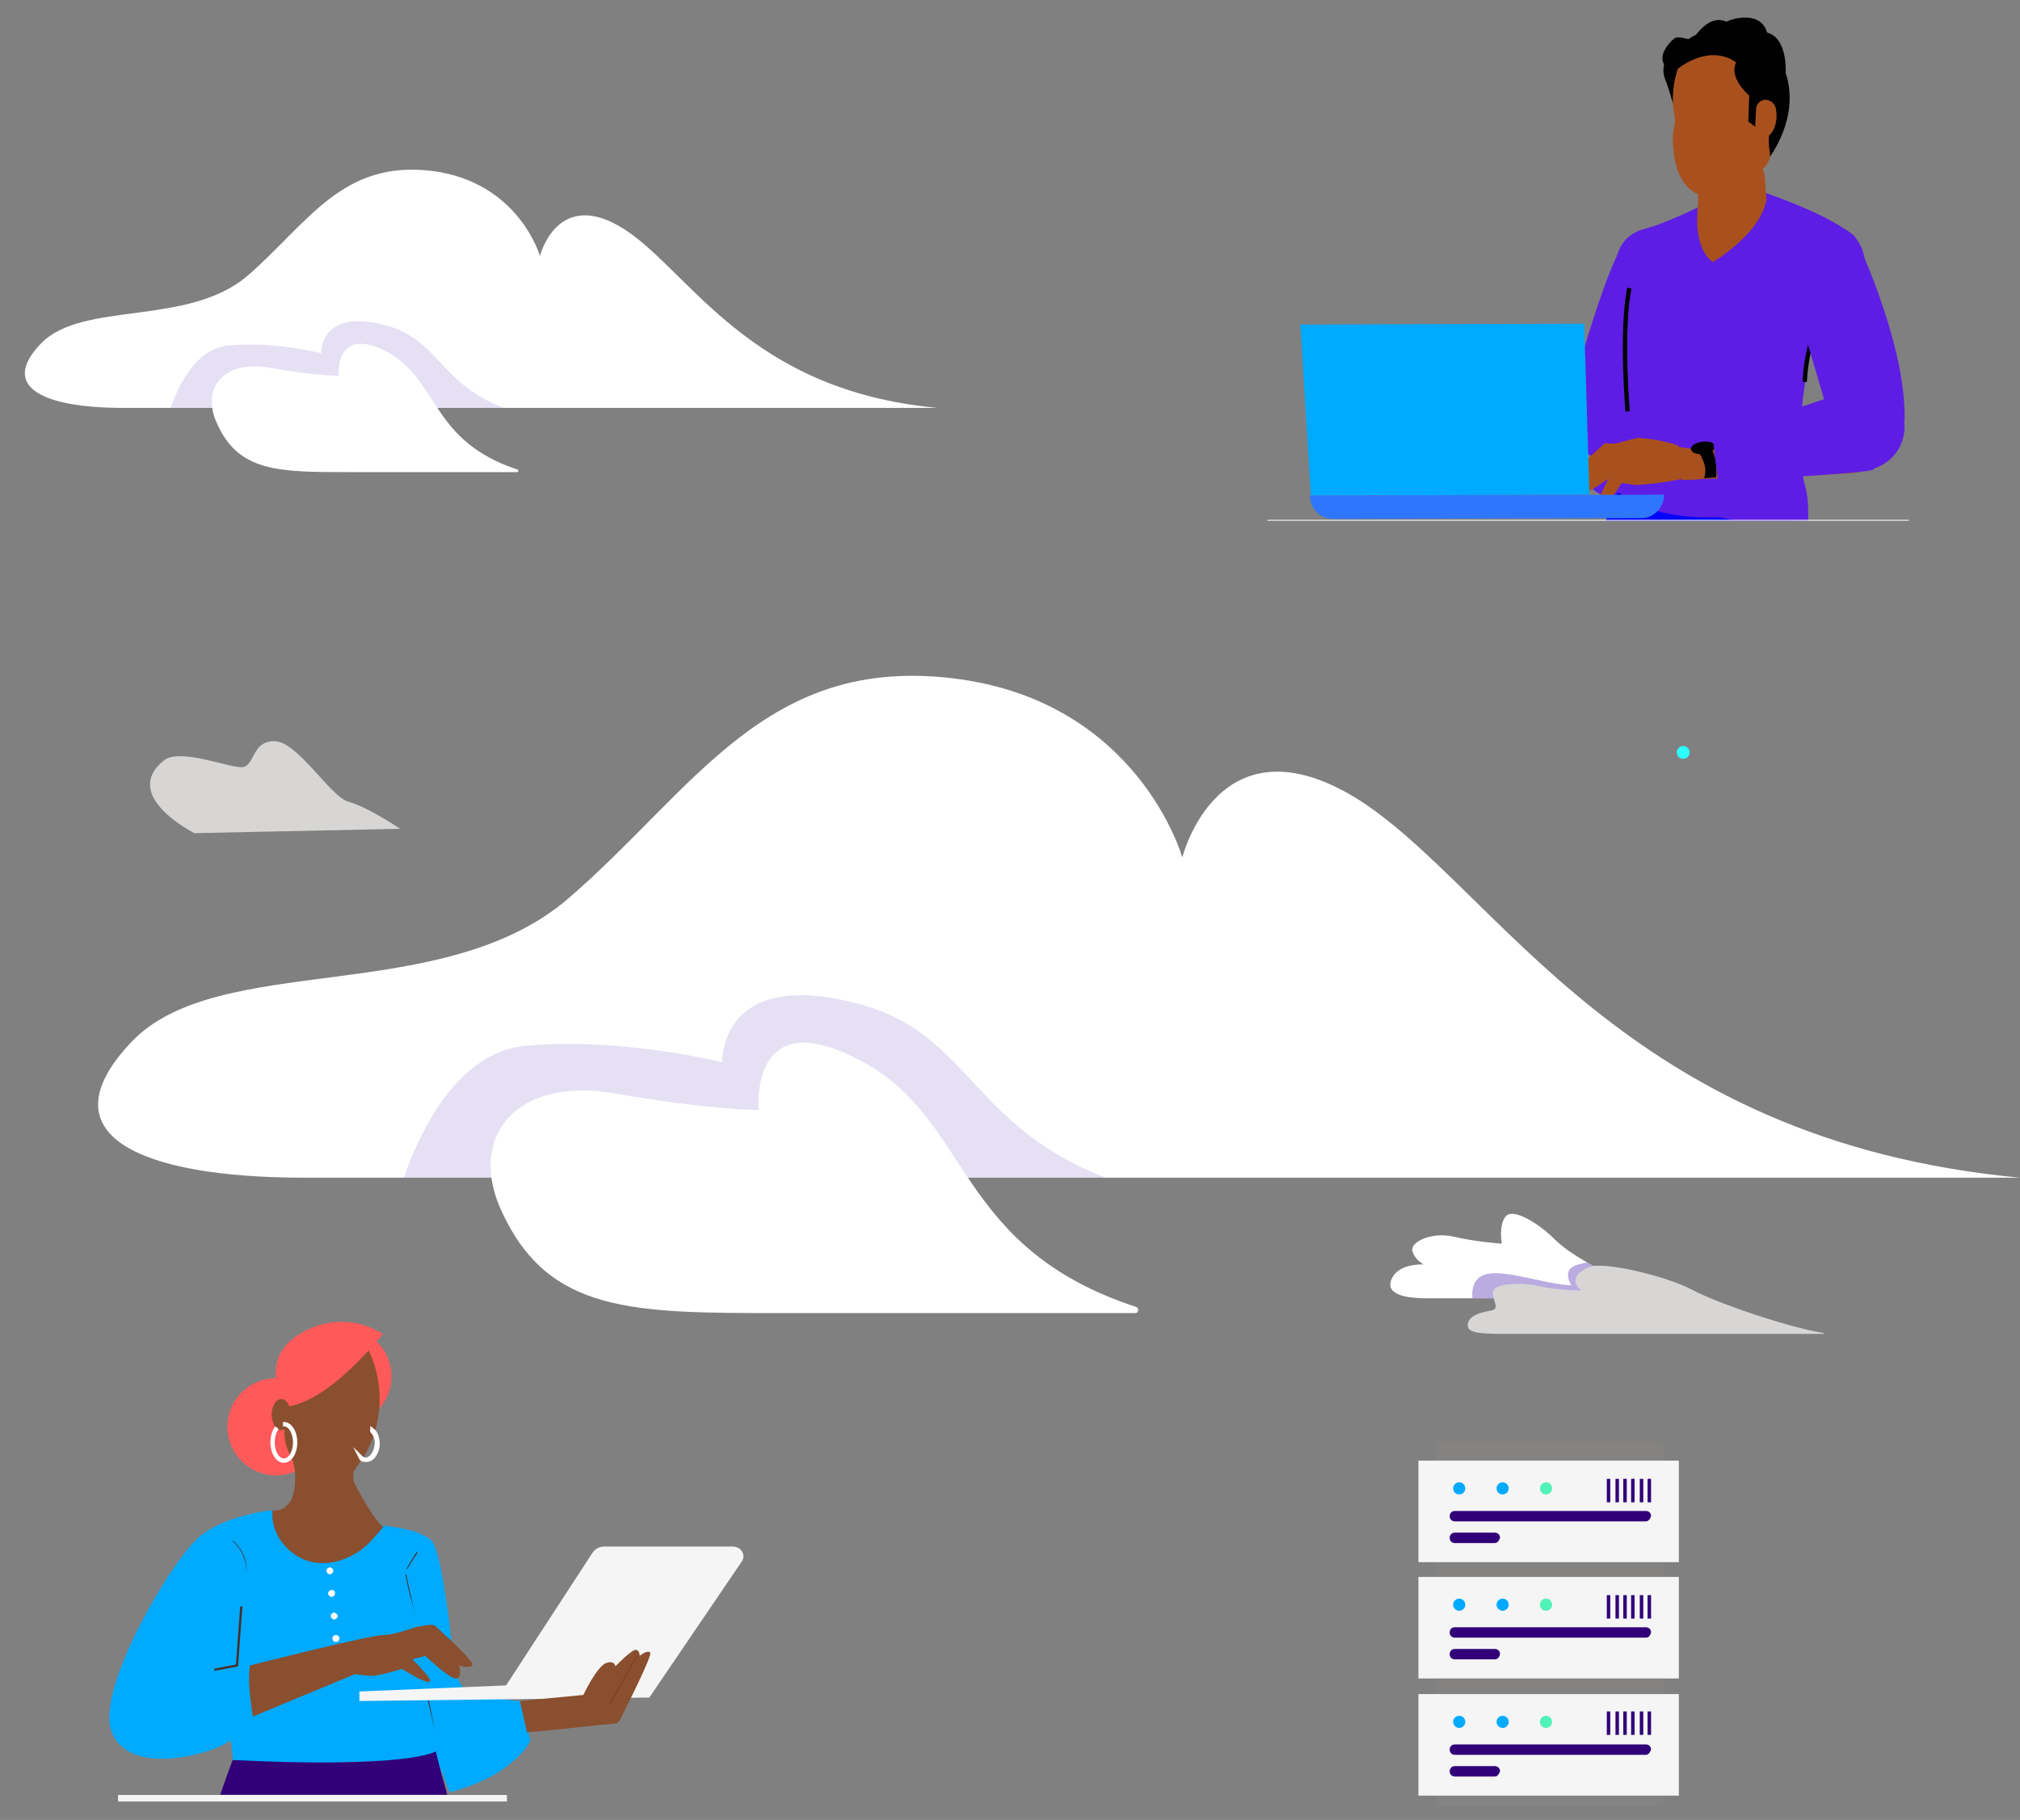 <svg id="ePoDyh0SAgi1" xmlns="http://www.w3.org/2000/svg" xmlns:xlink="http://www.w3.org/1999/xlink" viewBox="0 0 232.7 209.7" shape-rendering="geometricPrecision" text-rendering="geometricPrecision" width="232.7" height="209.7">
<rect x="0" y="0" width="232.7" height="209.7" fill="#808080" stroke="none"/>
<style><![CDATA[
#ePoDyh0SAgi32_ts {animation: ePoDyh0SAgi32_ts__ts 7000ms linear infinite normal forwards}@keyframes ePoDyh0SAgi32_ts__ts { 0% {transform: translate(132.1px,82.7px) scale(0,0)} 7.143% {transform: translate(132.1px,82.7px) scale(0,0);animation-timing-function: cubic-bezier(0.42,0,0.58,1)} 14.286% {transform: translate(132.1px,82.7px) scale(1.1,1.1);animation-timing-function: cubic-bezier(0,0,0.58,1)} 21.429% {transform: translate(132.1px,82.7px) scale(1,1)} 100% {transform: translate(132.1px,82.7px) scale(1,1)}} #ePoDyh0SAgi134_tr {animation: ePoDyh0SAgi134_tr__tr 7000ms linear infinite normal forwards}@keyframes ePoDyh0SAgi134_tr__tr { 0% {transform: translate(199.264px,22.2px) rotate(0deg)} 7.143% {transform: translate(199.264px,22.2px) rotate(0deg)} 14.286% {transform: translate(199.264px,22.2px) rotate(-10deg)} 35.714% {transform: translate(199.264px,22.2px) rotate(-10deg)} 42.857% {transform: translate(199.264px,22.2px) rotate(0deg)} 64.286% {transform: translate(199.264px,22.2px) rotate(0deg)} 71.429% {transform: translate(199.264px,22.2px) rotate(-10deg)} 92.857% {transform: translate(199.264px,22.2px) rotate(-10deg)} 100% {transform: translate(199.264px,22.2px) rotate(0deg)}} #ePoDyh0SAgi138_ts {animation: ePoDyh0SAgi138_ts__ts 7000ms linear infinite normal forwards}@keyframes ePoDyh0SAgi138_ts__ts { 0% {transform: translate(201.7px,81.7px) scale(0,0)} 7.143% {transform: translate(201.7px,81.7px) scale(0,0);animation-timing-function: cubic-bezier(0.42,0,0.58,1)} 14.286% {transform: translate(201.7px,81.7px) scale(1,1)} 100% {transform: translate(201.7px,81.7px) scale(1,1)}} #ePoDyh0SAgi141 {animation: ePoDyh0SAgi141_s_do 7000ms linear infinite normal forwards}@keyframes ePoDyh0SAgi141_s_do { 0% {stroke-dashoffset: 34.5} 10% {stroke-dashoffset: 0} 100% {stroke-dashoffset: 0}} #ePoDyh0SAgi142_ts {animation: ePoDyh0SAgi142_ts__ts 7000ms linear infinite normal forwards}@keyframes ePoDyh0SAgi142_ts__ts { 0% {transform: translate(175.1px,93.95px) scale(0,1)} 10% {transform: translate(175.1px,93.95px) scale(1,1)} 100% {transform: translate(175.1px,93.95px) scale(1,1)}} #ePoDyh0SAgi143_ts {animation: ePoDyh0SAgi143_ts__ts 7000ms linear infinite normal forwards}@keyframes ePoDyh0SAgi143_ts__ts { 0% {transform: translate(159.15px,114.4px) scale(0,0)} 18.571% {transform: translate(159.15px,114.4px) scale(0,0);animation-timing-function: cubic-bezier(0.42,0,0.58,1)} 25.714% {transform: translate(159.15px,114.4px) scale(1.1,1.1);animation-timing-function: cubic-bezier(0,0,0.58,1)} 32.857% {transform: translate(159.15px,114.4px) scale(1,1)} 100% {transform: translate(159.15px,114.4px) scale(1,1)}} #ePoDyh0SAgi151_ts {animation: ePoDyh0SAgi151_ts__ts 7000ms linear infinite normal forwards}@keyframes ePoDyh0SAgi151_ts__ts { 0% {transform: translate(73.4px,119.4px) scale(0,0)} 15.714% {transform: translate(73.4px,119.4px) scale(0,0);animation-timing-function: cubic-bezier(0.42,0,0.58,1)} 22.857% {transform: translate(73.4px,119.4px) scale(1.1,1.1);animation-timing-function: cubic-bezier(0,0,0.58,1)} 30% {transform: translate(73.4px,119.4px) scale(1,1)} 100% {transform: translate(73.4px,119.4px) scale(1,1)}} #ePoDyh0SAgi156_tr {animation: ePoDyh0SAgi156_tr__tr 7000ms linear infinite normal forwards}@keyframes ePoDyh0SAgi156_tr__tr { 0% {transform: translate(28.689px,194.849px) rotate(0deg)} 7.143% {transform: translate(28.689px,194.849px) rotate(0deg);animation-timing-function: cubic-bezier(0.42,0,0.58,1)} 12.857% {transform: translate(28.689px,194.849px) rotate(5deg);animation-timing-function: cubic-bezier(0,0,0.58,1)} 18.571% {transform: translate(28.689px,194.849px) rotate(0deg);animation-timing-function: cubic-bezier(0.25,1,0.25,1)} 42.857% {transform: translate(28.689px,194.849px) rotate(0deg);animation-timing-function: cubic-bezier(0.42,0,0.58,1)} 48.571% {transform: translate(28.689px,194.849px) rotate(5deg);animation-timing-function: cubic-bezier(0,0,0.58,1)} 54.286% {transform: translate(28.689px,194.849px) rotate(0deg);animation-timing-function: cubic-bezier(0.25,1,0.25,1)} 78.571% {transform: translate(28.689px,194.849px) rotate(0deg);animation-timing-function: cubic-bezier(0.42,0,0.58,1)} 84.286% {transform: translate(28.689px,194.849px) rotate(5deg);animation-timing-function: cubic-bezier(0,0,0.58,1)} 90% {transform: translate(28.689px,194.849px) rotate(0deg)} 100% {transform: translate(28.689px,194.849px) rotate(0deg)}} #ePoDyh0SAgi159 {animation: ePoDyh0SAgi159_s_do 7000ms linear infinite normal forwards}@keyframes ePoDyh0SAgi159_s_do { 0% {stroke-dashoffset: 17.4} 4.286% {stroke-dashoffset: 17.4;animation-timing-function: cubic-bezier(0.42,0,0.58,1)} 14.286% {stroke-dashoffset: 0} 100% {stroke-dashoffset: 0}} #ePoDyh0SAgi160_ts {animation: ePoDyh0SAgi160_ts__ts 7000ms linear infinite normal forwards}@keyframes ePoDyh0SAgi160_ts__ts { 0% {transform: translate(79.7px,175.3px) scale(0,0);animation-timing-function: cubic-bezier(0.42,0,0.58,1)} 7.143% {transform: translate(79.7px,175.3px) scale(1,1)} 100% {transform: translate(79.7px,175.3px) scale(1,1)}} #ePoDyh0SAgi161_ts {animation: ePoDyh0SAgi161_ts__ts 7000ms linear infinite normal forwards}@keyframes ePoDyh0SAgi161_ts__ts { 0% {transform: translate(79.7px,154.6px) scale(0,0)} 10% {transform: translate(79.7px,154.6px) scale(0,0);animation-timing-function: cubic-bezier(0.25,1,0.25,1)} 17.143% {transform: translate(79.7px,154.6px) scale(1,1)} 100% {transform: translate(79.7px,154.6px) scale(1,1)}} #ePoDyh0SAgi203_ts {animation: ePoDyh0SAgi203_ts__ts 7000ms linear infinite normal forwards}@keyframes ePoDyh0SAgi203_ts__ts { 0% {transform: translate(168.1px,171.5px) scale(1,1);animation-timing-function: cubic-bezier(0.42,0,0.58,1)} 5.714% {transform: translate(168.1px,171.5px) scale(0,0);animation-timing-function: cubic-bezier(0,0,0.58,1)} 11.429% {transform: translate(168.1px,171.5px) scale(1,1);animation-timing-function: cubic-bezier(0.42,0,0.58,1)} 17.143% {transform: translate(168.1px,171.5px) scale(0,0);animation-timing-function: cubic-bezier(0,0,0.58,1)} 22.857% {transform: translate(168.1px,171.5px) scale(1,1);animation-timing-function: cubic-bezier(0.42,0,0.58,1)} 28.571% {transform: translate(168.1px,171.5px) scale(0,0);animation-timing-function: cubic-bezier(0,0,0.58,1)} 34.286% {transform: translate(168.1px,171.5px) scale(1,1);animation-timing-function: cubic-bezier(0.42,0,0.58,1)} 40% {transform: translate(168.1px,171.5px) scale(0,0);animation-timing-function: cubic-bezier(0,0,0.58,1)} 45.714% {transform: translate(168.1px,171.5px) scale(1,1);animation-timing-function: cubic-bezier(0.42,0,0.58,1)} 51.429% {transform: translate(168.1px,171.5px) scale(0,0);animation-timing-function: cubic-bezier(0,0,0.58,1)} 57.143% {transform: translate(168.1px,171.5px) scale(1,1);animation-timing-function: cubic-bezier(0.42,0,0.58,1)} 62.857% {transform: translate(168.1px,171.5px) scale(0,0);animation-timing-function: cubic-bezier(0,0,0.58,1)} 68.571% {transform: translate(168.1px,171.5px) scale(1,1);animation-timing-function: cubic-bezier(0.42,0,0.58,1)} 74.286% {transform: translate(168.1px,171.5px) scale(0,0);animation-timing-function: cubic-bezier(0,0,0.58,1)} 80% {transform: translate(168.1px,171.5px) scale(1,1);animation-timing-function: cubic-bezier(0.42,0,0.58,1)} 85.714% {transform: translate(168.1px,171.5px) scale(0,0);animation-timing-function: cubic-bezier(0,0,0.58,1)} 91.429% {transform: translate(168.1px,171.5px) scale(1,1);animation-timing-function: cubic-bezier(0.42,0,0.58,1)} 97.143% {transform: translate(168.1px,171.5px) scale(0,0);animation-timing-function: cubic-bezier(0,0,0.58,1)} 100% {transform: translate(168.1px,171.5px) scale(0.5,0.5)}} #ePoDyh0SAgi204_ts {animation: ePoDyh0SAgi204_ts__ts 7000ms linear infinite normal forwards}@keyframes ePoDyh0SAgi204_ts__ts { 0% {transform: translate(170.6px,171.5px) scale(0,0)} 5.714% {transform: translate(170.6px,171.5px) scale(1,1)} 11.429% {transform: translate(170.6px,171.5px) scale(0,0)} 17.143% {transform: translate(170.6px,171.5px) scale(1,1)} 22.857% {transform: translate(170.6px,171.5px) scale(0,0)} 28.571% {transform: translate(170.6px,171.5px) scale(1,1)} 34.286% {transform: translate(170.6px,171.5px) scale(0,0)} 40% {transform: translate(170.6px,171.5px) scale(1,1)} 45.714% {transform: translate(170.6px,171.5px) scale(0,0)} 51.429% {transform: translate(170.6px,171.5px) scale(1,1)} 57.143% {transform: translate(170.6px,171.5px) scale(0,0)} 62.857% {transform: translate(170.6px,171.5px) scale(1,1)} 68.571% {transform: translate(170.6px,171.5px) scale(0,0)} 74.286% {transform: translate(170.6px,171.5px) scale(1,1)} 80% {transform: translate(170.6px,171.5px) scale(0,0)} 85.714% {transform: translate(170.6px,171.5px) scale(1,1)} 91.429% {transform: translate(170.6px,171.5px) scale(0,0)} 97.143% {transform: translate(170.6px,171.5px) scale(1,1)} 100% {transform: translate(170.6px,171.5px) scale(0.5,0.5)}} #ePoDyh0SAgi205_ts {animation: ePoDyh0SAgi205_ts__ts 7000ms linear infinite normal forwards}@keyframes ePoDyh0SAgi205_ts__ts { 0% {transform: translate(173.1px,171.5px) scale(1,1)} 5.714% {transform: translate(173.1px,171.5px) scale(0,0)} 11.429% {transform: translate(173.1px,171.5px) scale(1,1)} 17.143% {transform: translate(173.1px,171.5px) scale(0,0)} 22.857% {transform: translate(173.1px,171.5px) scale(1,1)} 28.571% {transform: translate(173.1px,171.5px) scale(0,0)} 34.286% {transform: translate(173.1px,171.5px) scale(1,1)} 40% {transform: translate(173.1px,171.5px) scale(0,0)} 45.714% {transform: translate(173.1px,171.5px) scale(1,1)} 51.429% {transform: translate(173.1px,171.5px) scale(0,0)} 57.143% {transform: translate(173.1px,171.5px) scale(1,1)} 62.857% {transform: translate(173.1px,171.5px) scale(0,0)} 68.571% {transform: translate(173.1px,171.5px) scale(1,1)} 74.286% {transform: translate(173.1px,171.5px) scale(0,0)} 80% {transform: translate(173.1px,171.5px) scale(1,1)} 85.714% {transform: translate(173.1px,171.5px) scale(0,0)} 91.429% {transform: translate(173.1px,171.5px) scale(1,1)} 97.143% {transform: translate(173.1px,171.5px) scale(0,0)} 100% {transform: translate(173.1px,171.5px) scale(0.5,0.5)}} #ePoDyh0SAgi206_ts {animation: ePoDyh0SAgi206_ts__ts 7000ms linear infinite normal forwards}@keyframes ePoDyh0SAgi206_ts__ts { 0% {transform: translate(175.6px,171.5px) scale(0,0)} 5.714% {transform: translate(175.6px,171.5px) scale(1,1)} 11.429% {transform: translate(175.6px,171.5px) scale(0,0)} 17.143% {transform: translate(175.6px,171.5px) scale(1,1)} 22.857% {transform: translate(175.6px,171.5px) scale(0,0)} 28.571% {transform: translate(175.6px,171.5px) scale(1,1)} 34.286% {transform: translate(175.6px,171.5px) scale(0,0)} 40% {transform: translate(175.6px,171.5px) scale(1,1)} 45.714% {transform: translate(175.6px,171.5px) scale(0,0)} 51.429% {transform: translate(175.6px,171.5px) scale(1,1)} 57.143% {transform: translate(175.6px,171.5px) scale(0,0)} 62.857% {transform: translate(175.6px,171.5px) scale(1,1)} 68.571% {transform: translate(175.6px,171.5px) scale(0,0)} 74.286% {transform: translate(175.6px,171.5px) scale(1,1)} 80% {transform: translate(175.6px,171.5px) scale(0,0)} 85.714% {transform: translate(175.6px,171.5px) scale(1,1)} 91.429% {transform: translate(175.6px,171.5px) scale(0,0)} 97.143% {transform: translate(175.6px,171.5px) scale(1,1)} 100% {transform: translate(175.6px,171.5px) scale(0.5,0.5)}} #ePoDyh0SAgi207_ts {animation: ePoDyh0SAgi207_ts__ts 7000ms linear infinite normal forwards}@keyframes ePoDyh0SAgi207_ts__ts { 0% {transform: translate(178.1px,171.5px) scale(1,1)} 5.714% {transform: translate(178.1px,171.5px) scale(0,0)} 11.429% {transform: translate(178.1px,171.5px) scale(1,1)} 17.143% {transform: translate(178.1px,171.5px) scale(0,0)} 22.857% {transform: translate(178.1px,171.5px) scale(1,1)} 28.571% {transform: translate(178.1px,171.5px) scale(0,0)} 34.286% {transform: translate(178.1px,171.5px) scale(1,1)} 40% {transform: translate(178.1px,171.5px) scale(0,0)} 45.714% {transform: translate(178.1px,171.5px) scale(1,1)} 51.429% {transform: translate(178.1px,171.5px) scale(0,0)} 57.143% {transform: translate(178.1px,171.5px) scale(1,1)} 62.857% {transform: translate(178.1px,171.5px) scale(0,0)} 68.571% {transform: translate(178.1px,171.5px) scale(1,1)} 74.286% {transform: translate(178.1px,171.5px) scale(0,0)} 80% {transform: translate(178.1px,171.5px) scale(1,1)} 85.714% {transform: translate(178.1px,171.5px) scale(0,0)} 91.429% {transform: translate(178.1px,171.5px) scale(1,1)} 97.143% {transform: translate(178.1px,171.5px) scale(0,0)} 100% {transform: translate(178.1px,171.5px) scale(0.5,0.5)}} #ePoDyh0SAgi209_ts {animation: ePoDyh0SAgi209_ts__ts 7000ms linear infinite normal forwards}@keyframes ePoDyh0SAgi209_ts__ts { 0% {transform: translate(168.1px,171.5px) scale(1,1);animation-timing-function: cubic-bezier(0.42,0,0.58,1)} 5.714% {transform: translate(168.1px,171.5px) scale(0,0);animation-timing-function: cubic-bezier(0,0,0.58,1)} 11.429% {transform: translate(168.1px,171.5px) scale(1,1);animation-timing-function: cubic-bezier(0.42,0,0.58,1)} 17.143% {transform: translate(168.1px,171.5px) scale(0,0);animation-timing-function: cubic-bezier(0,0,0.58,1)} 22.857% {transform: translate(168.1px,171.5px) scale(1,1);animation-timing-function: cubic-bezier(0.42,0,0.58,1)} 28.571% {transform: translate(168.1px,171.5px) scale(0,0);animation-timing-function: cubic-bezier(0,0,0.58,1)} 34.286% {transform: translate(168.1px,171.5px) scale(1,1);animation-timing-function: cubic-bezier(0.42,0,0.58,1)} 40% {transform: translate(168.1px,171.5px) scale(0,0);animation-timing-function: cubic-bezier(0,0,0.58,1)} 45.714% {transform: translate(168.1px,171.5px) scale(1,1);animation-timing-function: cubic-bezier(0.42,0,0.58,1)} 51.429% {transform: translate(168.1px,171.5px) scale(0,0);animation-timing-function: cubic-bezier(0,0,0.58,1)} 57.143% {transform: translate(168.1px,171.5px) scale(1,1);animation-timing-function: cubic-bezier(0.42,0,0.58,1)} 62.857% {transform: translate(168.1px,171.5px) scale(0,0);animation-timing-function: cubic-bezier(0,0,0.58,1)} 68.571% {transform: translate(168.1px,171.5px) scale(1,1);animation-timing-function: cubic-bezier(0.42,0,0.58,1)} 74.286% {transform: translate(168.1px,171.5px) scale(0,0);animation-timing-function: cubic-bezier(0,0,0.58,1)} 80% {transform: translate(168.1px,171.5px) scale(1,1);animation-timing-function: cubic-bezier(0.42,0,0.58,1)} 85.714% {transform: translate(168.1px,171.5px) scale(0,0);animation-timing-function: cubic-bezier(0,0,0.58,1)} 91.429% {transform: translate(168.1px,171.5px) scale(1,1);animation-timing-function: cubic-bezier(0.42,0,0.58,1)} 97.143% {transform: translate(168.1px,171.5px) scale(0,0);animation-timing-function: cubic-bezier(0,0,0.58,1)} 100% {transform: translate(168.1px,171.5px) scale(0.5,0.5)}} #ePoDyh0SAgi210_ts {animation: ePoDyh0SAgi210_ts__ts 7000ms linear infinite normal forwards}@keyframes ePoDyh0SAgi210_ts__ts { 0% {transform: translate(170.6px,171.5px) scale(0,0)} 5.714% {transform: translate(170.6px,171.5px) scale(1,1)} 11.429% {transform: translate(170.6px,171.5px) scale(0,0)} 17.143% {transform: translate(170.6px,171.5px) scale(1,1)} 22.857% {transform: translate(170.6px,171.5px) scale(0,0)} 28.571% {transform: translate(170.6px,171.5px) scale(1,1)} 34.286% {transform: translate(170.6px,171.5px) scale(0,0)} 40% {transform: translate(170.6px,171.5px) scale(1,1)} 45.714% {transform: translate(170.6px,171.5px) scale(0,0)} 51.429% {transform: translate(170.6px,171.5px) scale(1,1)} 57.143% {transform: translate(170.6px,171.5px) scale(0,0)} 62.857% {transform: translate(170.6px,171.5px) scale(1,1)} 68.571% {transform: translate(170.6px,171.5px) scale(0,0)} 74.286% {transform: translate(170.6px,171.5px) scale(1,1)} 80% {transform: translate(170.6px,171.5px) scale(0,0)} 85.714% {transform: translate(170.6px,171.5px) scale(1,1)} 91.429% {transform: translate(170.6px,171.5px) scale(0,0)} 97.143% {transform: translate(170.6px,171.5px) scale(1,1)} 100% {transform: translate(170.6px,171.5px) scale(0.5,0.5)}} #ePoDyh0SAgi211_ts {animation: ePoDyh0SAgi211_ts__ts 7000ms linear infinite normal forwards}@keyframes ePoDyh0SAgi211_ts__ts { 0% {transform: translate(173.1px,171.5px) scale(1,1)} 5.714% {transform: translate(173.1px,171.5px) scale(0,0)} 11.429% {transform: translate(173.1px,171.5px) scale(1,1)} 17.143% {transform: translate(173.1px,171.5px) scale(0,0)} 22.857% {transform: translate(173.1px,171.5px) scale(1,1)} 28.571% {transform: translate(173.1px,171.5px) scale(0,0)} 34.286% {transform: translate(173.1px,171.5px) scale(1,1)} 40% {transform: translate(173.1px,171.5px) scale(0,0)} 45.714% {transform: translate(173.1px,171.5px) scale(1,1)} 51.429% {transform: translate(173.1px,171.5px) scale(0,0)} 57.143% {transform: translate(173.1px,171.5px) scale(1,1)} 62.857% {transform: translate(173.1px,171.5px) scale(0,0)} 68.571% {transform: translate(173.1px,171.5px) scale(1,1)} 74.286% {transform: translate(173.1px,171.5px) scale(0,0)} 80% {transform: translate(173.1px,171.5px) scale(1,1)} 85.714% {transform: translate(173.1px,171.5px) scale(0,0)} 91.429% {transform: translate(173.1px,171.5px) scale(1,1)} 97.143% {transform: translate(173.1px,171.5px) scale(0,0)} 100% {transform: translate(173.1px,171.5px) scale(0.5,0.5)}} #ePoDyh0SAgi212_ts {animation: ePoDyh0SAgi212_ts__ts 7000ms linear infinite normal forwards}@keyframes ePoDyh0SAgi212_ts__ts { 0% {transform: translate(175.6px,171.5px) scale(0,0)} 5.714% {transform: translate(175.6px,171.5px) scale(1,1)} 11.429% {transform: translate(175.6px,171.5px) scale(0,0)} 17.143% {transform: translate(175.6px,171.5px) scale(1,1)} 22.857% {transform: translate(175.6px,171.5px) scale(0,0)} 28.571% {transform: translate(175.6px,171.5px) scale(1,1)} 34.286% {transform: translate(175.6px,171.5px) scale(0,0)} 40% {transform: translate(175.6px,171.5px) scale(1,1)} 45.714% {transform: translate(175.6px,171.5px) scale(0,0)} 51.429% {transform: translate(175.6px,171.5px) scale(1,1)} 57.143% {transform: translate(175.6px,171.5px) scale(0,0)} 62.857% {transform: translate(175.6px,171.5px) scale(1,1)} 68.571% {transform: translate(175.6px,171.5px) scale(0,0)} 74.286% {transform: translate(175.6px,171.5px) scale(1,1)} 80% {transform: translate(175.6px,171.5px) scale(0,0)} 85.714% {transform: translate(175.6px,171.5px) scale(1,1)} 91.429% {transform: translate(175.6px,171.5px) scale(0,0)} 97.143% {transform: translate(175.6px,171.5px) scale(1,1)} 100% {transform: translate(175.6px,171.5px) scale(0.5,0.5)}} #ePoDyh0SAgi213_ts {animation: ePoDyh0SAgi213_ts__ts 7000ms linear infinite normal forwards}@keyframes ePoDyh0SAgi213_ts__ts { 0% {transform: translate(178.1px,171.5px) scale(1,1)} 5.714% {transform: translate(178.1px,171.5px) scale(0,0)} 11.429% {transform: translate(178.1px,171.5px) scale(1,1)} 17.143% {transform: translate(178.1px,171.5px) scale(0,0)} 22.857% {transform: translate(178.1px,171.5px) scale(1,1)} 28.571% {transform: translate(178.1px,171.5px) scale(0,0)} 34.286% {transform: translate(178.1px,171.5px) scale(1,1)} 40% {transform: translate(178.1px,171.5px) scale(0,0)} 45.714% {transform: translate(178.1px,171.5px) scale(1,1)} 51.429% {transform: translate(178.1px,171.5px) scale(0,0)} 57.143% {transform: translate(178.1px,171.5px) scale(1,1)} 62.857% {transform: translate(178.1px,171.5px) scale(0,0)} 68.571% {transform: translate(178.1px,171.5px) scale(1,1)} 74.286% {transform: translate(178.1px,171.5px) scale(0,0)} 80% {transform: translate(178.1px,171.5px) scale(1,1)} 85.714% {transform: translate(178.1px,171.5px) scale(0,0)} 91.429% {transform: translate(178.1px,171.5px) scale(1,1)} 97.143% {transform: translate(178.1px,171.5px) scale(0,0)} 100% {transform: translate(178.1px,171.5px) scale(0.5,0.5)}} #ePoDyh0SAgi215_ts {animation: ePoDyh0SAgi215_ts__ts 7000ms linear infinite normal forwards}@keyframes ePoDyh0SAgi215_ts__ts { 0% {transform: translate(168.1px,171.5px) scale(1,1);animation-timing-function: cubic-bezier(0.42,0,0.58,1)} 5.714% {transform: translate(168.1px,171.5px) scale(0,0);animation-timing-function: cubic-bezier(0,0,0.58,1)} 11.429% {transform: translate(168.1px,171.5px) scale(1,1);animation-timing-function: cubic-bezier(0.42,0,0.58,1)} 17.143% {transform: translate(168.1px,171.5px) scale(0,0);animation-timing-function: cubic-bezier(0,0,0.58,1)} 22.857% {transform: translate(168.1px,171.5px) scale(1,1);animation-timing-function: cubic-bezier(0.42,0,0.58,1)} 28.571% {transform: translate(168.1px,171.5px) scale(0,0);animation-timing-function: cubic-bezier(0,0,0.58,1)} 34.286% {transform: translate(168.1px,171.5px) scale(1,1);animation-timing-function: cubic-bezier(0.42,0,0.58,1)} 40% {transform: translate(168.1px,171.5px) scale(0,0);animation-timing-function: cubic-bezier(0,0,0.58,1)} 45.714% {transform: translate(168.1px,171.5px) scale(1,1);animation-timing-function: cubic-bezier(0.42,0,0.58,1)} 51.429% {transform: translate(168.1px,171.5px) scale(0,0);animation-timing-function: cubic-bezier(0,0,0.58,1)} 57.143% {transform: translate(168.1px,171.5px) scale(1,1);animation-timing-function: cubic-bezier(0.42,0,0.58,1)} 62.857% {transform: translate(168.1px,171.5px) scale(0,0);animation-timing-function: cubic-bezier(0,0,0.58,1)} 68.571% {transform: translate(168.1px,171.5px) scale(1,1);animation-timing-function: cubic-bezier(0.42,0,0.58,1)} 74.286% {transform: translate(168.1px,171.5px) scale(0,0);animation-timing-function: cubic-bezier(0,0,0.58,1)} 80% {transform: translate(168.1px,171.5px) scale(1,1);animation-timing-function: cubic-bezier(0.42,0,0.58,1)} 85.714% {transform: translate(168.1px,171.5px) scale(0,0);animation-timing-function: cubic-bezier(0,0,0.58,1)} 91.429% {transform: translate(168.1px,171.5px) scale(1,1);animation-timing-function: cubic-bezier(0.42,0,0.58,1)} 97.143% {transform: translate(168.1px,171.5px) scale(0,0);animation-timing-function: cubic-bezier(0,0,0.58,1)} 100% {transform: translate(168.1px,171.5px) scale(0.5,0.5)}} #ePoDyh0SAgi216_ts {animation: ePoDyh0SAgi216_ts__ts 7000ms linear infinite normal forwards}@keyframes ePoDyh0SAgi216_ts__ts { 0% {transform: translate(170.6px,171.5px) scale(0,0)} 5.714% {transform: translate(170.6px,171.5px) scale(1,1)} 11.429% {transform: translate(170.6px,171.5px) scale(0,0)} 17.143% {transform: translate(170.6px,171.5px) scale(1,1)} 22.857% {transform: translate(170.6px,171.5px) scale(0,0)} 28.571% {transform: translate(170.6px,171.5px) scale(1,1)} 34.286% {transform: translate(170.6px,171.5px) scale(0,0)} 40% {transform: translate(170.6px,171.5px) scale(1,1)} 45.714% {transform: translate(170.6px,171.5px) scale(0,0)} 51.429% {transform: translate(170.6px,171.5px) scale(1,1)} 57.143% {transform: translate(170.6px,171.5px) scale(0,0)} 62.857% {transform: translate(170.6px,171.5px) scale(1,1)} 68.571% {transform: translate(170.6px,171.5px) scale(0,0)} 74.286% {transform: translate(170.6px,171.5px) scale(1,1)} 80% {transform: translate(170.6px,171.5px) scale(0,0)} 85.714% {transform: translate(170.6px,171.5px) scale(1,1)} 91.429% {transform: translate(170.6px,171.5px) scale(0,0)} 97.143% {transform: translate(170.6px,171.5px) scale(1,1)} 100% {transform: translate(170.6px,171.5px) scale(0.5,0.5)}} #ePoDyh0SAgi217_ts {animation: ePoDyh0SAgi217_ts__ts 7000ms linear infinite normal forwards}@keyframes ePoDyh0SAgi217_ts__ts { 0% {transform: translate(173.1px,171.5px) scale(1,1)} 5.714% {transform: translate(173.1px,171.5px) scale(0,0)} 11.429% {transform: translate(173.1px,171.5px) scale(1,1)} 17.143% {transform: translate(173.1px,171.5px) scale(0,0)} 22.857% {transform: translate(173.1px,171.5px) scale(1,1)} 28.571% {transform: translate(173.1px,171.5px) scale(0,0)} 34.286% {transform: translate(173.1px,171.5px) scale(1,1)} 40% {transform: translate(173.1px,171.5px) scale(0,0)} 45.714% {transform: translate(173.1px,171.5px) scale(1,1)} 51.429% {transform: translate(173.1px,171.5px) scale(0,0)} 57.143% {transform: translate(173.1px,171.5px) scale(1,1)} 62.857% {transform: translate(173.1px,171.5px) scale(0,0)} 68.571% {transform: translate(173.1px,171.5px) scale(1,1)} 74.286% {transform: translate(173.1px,171.5px) scale(0,0)} 80% {transform: translate(173.1px,171.5px) scale(1,1)} 85.714% {transform: translate(173.1px,171.5px) scale(0,0)} 91.429% {transform: translate(173.1px,171.5px) scale(1,1)} 97.143% {transform: translate(173.1px,171.5px) scale(0,0)} 100% {transform: translate(173.1px,171.5px) scale(0.5,0.5)}} #ePoDyh0SAgi218_ts {animation: ePoDyh0SAgi218_ts__ts 7000ms linear infinite normal forwards}@keyframes ePoDyh0SAgi218_ts__ts { 0% {transform: translate(175.6px,171.5px) scale(0,0)} 5.714% {transform: translate(175.6px,171.5px) scale(1,1)} 11.429% {transform: translate(175.6px,171.5px) scale(0,0)} 17.143% {transform: translate(175.6px,171.5px) scale(1,1)} 22.857% {transform: translate(175.6px,171.5px) scale(0,0)} 28.571% {transform: translate(175.6px,171.5px) scale(1,1)} 34.286% {transform: translate(175.6px,171.5px) scale(0,0)} 40% {transform: translate(175.6px,171.5px) scale(1,1)} 45.714% {transform: translate(175.6px,171.5px) scale(0,0)} 51.429% {transform: translate(175.6px,171.5px) scale(1,1)} 57.143% {transform: translate(175.6px,171.5px) scale(0,0)} 62.857% {transform: translate(175.6px,171.5px) scale(1,1)} 68.571% {transform: translate(175.6px,171.5px) scale(0,0)} 74.286% {transform: translate(175.6px,171.5px) scale(1,1)} 80% {transform: translate(175.6px,171.5px) scale(0,0)} 85.714% {transform: translate(175.6px,171.5px) scale(1,1)} 91.429% {transform: translate(175.6px,171.5px) scale(0,0)} 97.143% {transform: translate(175.6px,171.5px) scale(1,1)} 100% {transform: translate(175.6px,171.5px) scale(0.5,0.5)}} #ePoDyh0SAgi219_ts {animation: ePoDyh0SAgi219_ts__ts 7000ms linear infinite normal forwards}@keyframes ePoDyh0SAgi219_ts__ts { 0% {transform: translate(178.1px,171.5px) scale(1,1)} 5.714% {transform: translate(178.1px,171.5px) scale(0,0)} 11.429% {transform: translate(178.1px,171.5px) scale(1,1)} 17.143% {transform: translate(178.1px,171.5px) scale(0,0)} 22.857% {transform: translate(178.1px,171.5px) scale(1,1)} 28.571% {transform: translate(178.1px,171.5px) scale(0,0)} 34.286% {transform: translate(178.1px,171.5px) scale(1,1)} 40% {transform: translate(178.1px,171.5px) scale(0,0)} 45.714% {transform: translate(178.1px,171.5px) scale(1,1)} 51.429% {transform: translate(178.1px,171.5px) scale(0,0)} 57.143% {transform: translate(178.1px,171.5px) scale(1,1)} 62.857% {transform: translate(178.1px,171.5px) scale(0,0)} 68.571% {transform: translate(178.1px,171.5px) scale(1,1)} 74.286% {transform: translate(178.1px,171.5px) scale(0,0)} 80% {transform: translate(178.1px,171.5px) scale(1,1)} 85.714% {transform: translate(178.1px,171.5px) scale(0,0)} 91.429% {transform: translate(178.1px,171.5px) scale(1,1)} 97.143% {transform: translate(178.1px,171.5px) scale(0,0)} 100% {transform: translate(178.1px,171.5px) scale(0.5,0.5)}} #ePoDyh0SAgi221 {animation: ePoDyh0SAgi221_s_do 7000ms linear infinite normal forwards}@keyframes ePoDyh0SAgi221_s_do { 0% {stroke-dashoffset: 47.765} 4.286% {stroke-dashoffset: 47.765} 18.571% {stroke-dashoffset: 0} 100% {stroke-dashoffset: 0}} #ePoDyh0SAgi222_ts {animation: ePoDyh0SAgi222_ts__ts 7000ms linear infinite normal forwards}@keyframes ePoDyh0SAgi222_ts__ts { 0% {transform: translate(159.2px,184px) scale(0,0);animation-timing-function: cubic-bezier(0.42,0,0.58,1)} 7.143% {transform: translate(159.2px,184px) scale(1,1)} 100% {transform: translate(159.2px,184px) scale(1,1)}} #ePoDyh0SAgi223_ts {animation: ePoDyh0SAgi223_ts__ts 7000ms linear infinite normal forwards}@keyframes ePoDyh0SAgi223_ts__ts { 0% {transform: translate(144.45px,142.7px) scale(0,0)} 15.714% {transform: translate(144.45px,142.7px) scale(0,0);animation-timing-function: cubic-bezier(0.42,0,0.58,1)} 21.429% {transform: translate(144.45px,142.7px) scale(1,1)} 100% {transform: translate(144.45px,142.7px) scale(1,1)}} #ePoDyh0SAgi231_tr {animation: ePoDyh0SAgi231_tr__tr 7000ms linear infinite normal forwards}@keyframes ePoDyh0SAgi231_tr__tr { 0% {transform: translate(114.223px,113.55px) rotate(0deg)} 100% {transform: translate(114.223px,113.55px) rotate(720deg)}} #ePoDyh0SAgi231_ts {animation: ePoDyh0SAgi231_ts__ts 7000ms linear infinite normal forwards}@keyframes ePoDyh0SAgi231_ts__ts { 0% {transform: scale(0,0);animation-timing-function: cubic-bezier(0.42,0,0.58,1)} 7.143% {transform: scale(1.1,1.1);animation-timing-function: cubic-bezier(0,0,0.58,1)} 14.286% {transform: scale(1,1)} 100% {transform: scale(1,1)}} #ePoDyh0SAgi234_ts {animation: ePoDyh0SAgi234_ts__ts 7000ms linear infinite normal forwards}@keyframes ePoDyh0SAgi234_ts__ts { 0% {transform: translate(114.8px,113.935px) scale(0,0);animation-timing-function: cubic-bezier(0.42,0,0.58,1)} 7.143% {transform: translate(114.8px,113.935px) scale(1.1,1.1);animation-timing-function: cubic-bezier(0,0,0.58,1)} 14.286% {transform: translate(114.8px,113.935px) scale(1,1)} 100% {transform: translate(114.8px,113.935px) scale(1,1)}} #ePoDyh0SAgi244_ts {animation: ePoDyh0SAgi244_ts__ts 7000ms linear infinite normal forwards}@keyframes ePoDyh0SAgi244_ts__ts { 0% {transform: translate(94px,77.8px) scale(0,0)} 24.286% {transform: translate(94px,77.8px) scale(0,0);animation-timing-function: cubic-bezier(0.42,0,0.58,1)} 31.429% {transform: translate(94px,77.8px) scale(1.1,1.1);animation-timing-function: cubic-bezier(0,0,0.58,1)} 38.571% {transform: translate(94px,77.8px) scale(1,1)} 100% {transform: translate(94px,77.8px) scale(1,1)}} #ePoDyh0SAgi255 {animation: ePoDyh0SAgi255_s_do 7000ms linear infinite normal forwards}@keyframes ePoDyh0SAgi255_s_do { 0% {stroke-dashoffset: -40.7} 10% {stroke-dashoffset: -40.7} 21.429% {stroke-dashoffset: 0} 100% {stroke-dashoffset: 0}} #ePoDyh0SAgi256_ts {animation: ePoDyh0SAgi256_ts__ts 7000ms linear infinite normal forwards}@keyframes ePoDyh0SAgi256_ts__ts { 0% {transform: translate(64.5px,51.4px) scale(0,0)} 7.143% {transform: translate(64.5px,51.4px) scale(0,0);animation-timing-function: cubic-bezier(0.42,0,0.58,1)} 14.286% {transform: translate(64.5px,51.4px) scale(1,1)} 100% {transform: translate(64.5px,51.4px) scale(1,1)}} #ePoDyh0SAgi257_ts {animation: ePoDyh0SAgi257_ts__ts 7000ms linear infinite normal forwards}@keyframes ePoDyh0SAgi257_ts__ts { 0% {transform: translate(64.5px,98.1px) scale(0,0)} 17.143% {transform: translate(64.5px,98.1px) scale(0,0);animation-timing-function: cubic-bezier(0.42,0,0.58,1)} 24.286% {transform: translate(64.5px,98.1px) scale(1,1)} 100% {transform: translate(64.5px,98.1px) scale(1,1)}} #ePoDyh0SAgi271 {animation: ePoDyh0SAgi271_s_do 7000ms linear infinite normal forwards}@keyframes ePoDyh0SAgi271_s_do { 0% {stroke-dashoffset: -54.29} 11.429% {stroke-dashoffset: -54.29} 22.857% {stroke-dashoffset: 0} 100% {stroke-dashoffset: 0}} #ePoDyh0SAgi272_ts {animation: ePoDyh0SAgi272_ts__ts 7000ms linear infinite normal forwards}@keyframes ePoDyh0SAgi272_ts__ts { 0% {transform: translate(116.3px,74.6px) scale(0,0)} 21.429% {transform: translate(116.3px,74.6px) scale(0,0);animation-timing-function: cubic-bezier(0.25,1,0.25,1)} 28.571% {transform: translate(116.3px,74.6px) scale(1,1)} 100% {transform: translate(116.3px,74.6px) scale(1,1)}} #ePoDyh0SAgi273_ts {animation: ePoDyh0SAgi273_ts__ts 7000ms linear infinite normal forwards}@keyframes ePoDyh0SAgi273_ts__ts { 0% {transform: translate(141.5px,36.4px) scale(0,0)} 7.143% {transform: translate(141.5px,36.4px) scale(0,0);animation-timing-function: cubic-bezier(0.42,0,0.58,1)} 14.286% {transform: translate(141.5px,36.4px) scale(1,1)} 100% {transform: translate(141.5px,36.4px) scale(1,1)}} #ePoDyh0SAgi274_ts {animation: ePoDyh0SAgi274_ts__ts 7000ms linear infinite normal forwards}@keyframes ePoDyh0SAgi274_ts__ts { 0% {transform: translate(150.9px,25.735px) scale(0,0);animation-timing-function: cubic-bezier(0.42,0,0.58,1)} 7.143% {transform: translate(150.9px,25.735px) scale(1.1,1.1);animation-timing-function: cubic-bezier(0,0,0.58,1)} 14.286% {transform: translate(150.9px,25.735px) scale(1,1)} 100% {transform: translate(150.9px,25.735px) scale(1,1)}}
]]></style>
<defs><path id="ePoDyh0SAgi2" d="M232.7,135.7h-197.6c-19.2,0-30-5-20-15.6s35.8-4,50.4-16.6s22.7-28.1,44.6-25.3c21.1,2.7,26.1,20.6,26.1,20.6s4.2-16.8,20.4-6.6c16.1,10.4,30.4,39.2,76.1,43.5v0Z"/><path id="ePoDyh0SAgi3" d="M186.4,147.2c-2-.8-5.5-2.6-7.3-4.4s-4.7-3.6-5.6-2.7c-.9,1-.5,3.2-.5,3.2s-3-.2-5.5-.8c-2.6-.6-5,.6-4.8,1.6s1.3,1.6,1.3,1.6-2.9-.2-3.7,1.7s2,2.2,4.2,2.2s29.3,0,29.3,0-5.8-1.8-7.4-2.4v0Z"/><rect id="ePoDyh0SAgi4" width="82.9" height="65.2" rx="0" ry="0"/><rect id="ePoDyh0SAgi5" width="80.9" height="64.4" rx="0" ry="0"/><path id="ePoDyh0SAgi6" d="M108,47h-93.8C5,47,-0.1,44.6,4.7,39.6s17-1.9,23.9-7.9s10.8-13.3,21.2-12c10,1.3,12.4,9.8,12.4,9.8s2-8,9.7-3.1C79.5,31.3,86.2,45,108,47v0Z"/></defs><g><g><g><path d="M232.7,135.7h-197.6c-19.2,0-30-5-20-15.6s35.8-4,50.4-16.6s22.7-28.1,44.6-25.3c21.1,2.7,26.1,20.6,26.1,20.6s4.2-16.8,20.4-6.6c16.1,10.4,30.4,39.2,76.1,43.5v0Z" fill="#fff"/><g><g clip-path="url(#ePoDyh0SAgi15)"><g><path d="M45.6,138.8c0,0,4-17.3,15-18.3c11.1-1,22.6,1.9,22.6,1.9s-.4-11.1,15.8-6.7c16.2,4.3,12.1,20.7,45.7,23.6l-99.1-.5v0Z" opacity="0.15" fill="#5331b4"/></g><clipPath id="ePoDyh0SAgi15"><use width="221.4" height="57.831" xlink:href="#ePoDyh0SAgi2"/></clipPath></g></g></g></g><path d="M232.7,135.7h-197.6c-19.2,0-30-5-20-15.6s35.8-4,50.4-16.6s22.7-28.1,44.6-25.3c21.1,2.7,26.1,20.6,26.1,20.6s4.2-16.8,20.4-6.6c16.1,10.4,30.4,39.2,76.1,43.5v0Z" fill="none"/><path d="M130.9,150.6c.3.1.3.7-.1.7h-40.7c-17.3,0-26.9,0-32.3-11.7-4-8.6,1.6-15.6,13.1-13.6c10.8,1.9,16.5,1.9,16.5,1.9s-1.2-12.7,11.9-5.6c12.7,6.8,10.6,21.4,31.6,28.3v0Z" fill="#fff"/></g><g><g><g><path d="M186.4,147.2c-2-.8-5.5-2.6-7.3-4.4s-4.7-3.6-5.6-2.7c-.9,1-.5,3.2-.5,3.2s-3-.2-5.5-.8c-2.6-.6-5,.6-4.8,1.6s1.3,1.6,1.3,1.6-2.9-.2-3.7,1.7s2,2.2,4.2,2.2s29.3,0,29.3,0-5.8-1.8-7.4-2.4v0Z" fill="#fff"/><g><g clip-path="url(#ePoDyh0SAgi27)"><g><path d="M169.7,150.1c0,0-.7-2.8,1.6-3.3s6.8,1.2,9.7,1.3c0,0-1-1.6.3-2.2s3.4-.6,3.4-.6l-.2,4.7-14.8.1v0Z" opacity="0.4" fill="#5331b4"/></g><clipPath id="ePoDyh0SAgi27"><use width="33.64" height="9.739" xlink:href="#ePoDyh0SAgi3"/></clipPath></g></g></g><path d="M210.1,153.6c-3.9-.6-12.2-3.4-15.2-5s-10.3-3.3-11.8-2.6c-1.6.6-2.2,1.7-.9,2.7c0,0-2.8,0-4.9-.5s-5.2-.3-5.3.6c-.2.9.9,2-.2,2.2s-2.5.5-2.7,1.5.9,1.2,4.2,1.2h36.8v-.1Z" fill="#d7d6d5"/></g><circle r="5.6" transform="translate(39.5 158.6)" fill="#ff595a"/><circle r="5.6" transform="translate(31.8 164.4)" fill="#ff595a"/><g id="ePoDyh0SAgi32_ts" transform="translate(132.1,82.7) scale(0,0)"><g transform="translate(-132.1,-82.7)"><rect width="16.4" height="16.4" rx="0" ry="0" transform="translate(123.9 74.5)" fill="#ff595a"/><g><circle r="4.6" transform="translate(132.1 82.7)" fill="#f5f5f5"/><polygon points="131.3,80.7 131.3,84.2 134.3,82.4" fill="#ff595a"/></g></g></g><path d="M46.1,95.5L22.4,96c0,0-8.6-4.3-3.5-8.4c1.8-1.4,7.3.8,8.9.8s1.1-3,3.8-3s6.5,6.5,8.6,7c2.2.6,5.9,3.1,5.9,3.1Z" fill="#d7d6d5"/><g><g clip-path="url(#ePoDyh0SAgi67)"><g><g><path d="M42.2,175.6c0,0,0,.9-6.1.7-5-.1-4.7-2.3-4.7-2.3s-5,.5-8.1,2.8C20.2,179,11.5,193.7,12.7,199c1.4,5.9,11.6,3.3,13.9,1.5l.3,3l23.4-.8l1.5,3.8c0,0,3.6-.8,6.2-2.7c2.7-1.9,3.1-3.3,3.1-3.3L59.9,196c0,0-4-.3-5.9-1.1-1.9-.7-2-5.8-2-5.8s-1.1-10.5-2.3-11.6-3.7-1.6-7.5-1.9Z" fill="#0af"/><g><path d="M38.4,181c0,.2-.2.4-.4.4s-.4-.2-.4-.4.2-.4.4-.4.4.2.4.4Z" fill="#fff"/><path d="M38.6,183.6c0,.2-.2.4-.4.4s-.4-.2-.4-.4.2-.4.4-.4c.3,0,.4.2.4.4Z" fill="#fff"/><path d="M38.9,186.2c0,.2-.2.4-.4.4s-.4-.2-.4-.4.2-.4.4-.4c.2.1.4.2.4.4Z" fill="#fff"/><circle r="0.4" transform="translate(38.7 188.8)" fill="#fff"/></g><path d="M84.4,178.2h-14.8c-.6,0-1.1.3-1.4.8l-9.9,15.2-16.9.7v1.1l33.4-.4L85.4,180c.6-.8,0-1.8-1-1.8Z" fill="#f5f5f5"/><path d="M59.9,196l7.3-.7c0,0,1.6-3.4,2.7-3.7.9-.3,1,.4,1,.4s1.9-2,2.4-1.9c.4.1.4.7.4.7s.8-.7,1.2-.4c.3.3-2.7,6.2-3.5,7.8-.1.2-.3.4-.6.4-1,.1-3.3.3-4.9.5-1.5.2-5.2.5-5.2.5l-.8-3.6Z" fill="#8a4f2f"/><polyline points="27.8,185.1 27.3,191.9 24.7,192.4" fill="none" stroke="#492d26" stroke-width="0.25" stroke-miterlimit="10"/><ellipse rx="0.5" ry="0.5" transform="translate(41.4 203.6)" fill="#27304c"/><g><path d="M47.8,187.3c.1-1.1-.2-2.2-.5-3.6-.2-.7-.3-1.4-.5-2.3h-.1c.2.9.3,1.6.5,2.3.4,1.4.7,2.5.6,3.6v0Z" fill="#492d26"/><polygon points="50.1,199.4 49.4,195.9 49.3,196 50.1,199.4" fill="#492d26"/><path d="M28.4,181.1c.1-1.3-.5-2.7-1.6-3.6v.1c1,.8,1.6,2.2,1.6,3.5v0Z" fill="#492d26"/><polygon points="46.9,180.8 48.1,178.9 48,178.8 46.8,180.8" fill="#492d26"/></g><g><polygon points="68.5,195.7 70.6,192 70.6,192 68.5,195.7" fill="#723c24"/><polygon points="70.3,196.4 73.4,190.8 73.3,190.8 70.2,196.4" fill="#723c24"/><polygon points="53,191.9 53.1,191.8 49.8,188.6 49.7,188.7" fill="#723c24"/></g></g><g><g><path d="M60.8,283.4c-3.5.7-16.7,0-16.7,0s-.9-27.3-.7-33.5C43.6,243.6,40,235,40,235s-.2,7.6-.1,10.6s1.6,18.1,2.4,22.7.4,13.3.4,13.3c-4.4,1.4-13.4,0-13.4,0s-4-39.1-4.3-44.2-2.3-15.1-2.4-19.2s4.2-15.4,4.2-15.4c20.6,1,23.4-1,23.4-1c.3,1.2.6,2.5,1,3.8.2.8.4,1.6.7,2.4c1.3,4.6,2.4,8.3,2.4,8.3s4.1,24.3,4.3,27.8c0,3.4,2.2,39.3,2.2,39.3Z" fill="#310078"/></g></g><g><path d="M42.7,177.6c-1.8,1.9-4.6,3-7.1,2.3s-4.5-3.3-4.2-5.9c.9.2,1.8-.4,2.2-1.3.3-.7.4-1.5.4-2.3c0-.1,0-.3,0-.4c0-.7-.2-1.6-.5-2.2-1.3-2.4-.5-3.7-.5-6.4c0-1.4,1.1-4.6,1.9-5.7.7-1,2-1.6,3.2-1.7c1.3-.1,2.5.3,3.7.8l.3.1c2.5,4.4,2.1,10.2-1,14.1c0,0-.1.1-.1.1s0,0,0,.1c-.1.1-.1.2-.2.3c0,0,0,0,0,0-.1.2-.1.4-.1.7c0,0,0,.1,0,.1c0,.1,0,.1,0,.2.1.6,2.9,5.5,3.5,5.4" fill="#8a4f2f"/><path d="M41.6,168v0c.1.1.3.2.5.2.6,0,1.2-.7,1.3-1.7.1-.7-.2-1.3-.5-1.6v-.1v0c.4.3.6,1,.6,1.7-.1,1-.7,1.8-1.4,1.7-.2,0-.4,0-.5-.2v0Z" fill="#e5bf61" stroke="#fff" stroke-width="0.5" stroke-miterlimit="10"/></g></g><clipPath id="ePoDyh0SAgi67"><use width="82.9" height="65.2" xlink:href="#ePoDyh0SAgi4" transform="translate(5.8 141.6)"/></clipPath></g></g><line x1="13.6" y1="207.2" x2="58.4" y2="207.2" fill="none" stroke="#f5f5f5" stroke-width="0.75" stroke-miterlimit="10"/><path d="M44.1,153.7c0,0-6.2,8-11.3,8.4c0,0-3.2-5.4,1.6-8.3c0,0,4.5-3.3,9.7-.1Z" fill="#ff595a"/><ellipse rx="1.1" ry="1.8" transform="translate(32.4 163)" fill="#8a4f2f"/><path d="M31.9,164.5c-.3.4-.5,1-.5,1.7c0,1.2.6,2.1,1.3,2.1s1.3-.9,1.3-2.1-.6-2.1-1.3-2.1c0,0-.1,0-.1,0" fill="none" stroke="#fff" stroke-width="0.5" stroke-miterlimit="10"/><g><g clip-path="url(#ePoDyh0SAgi103)"><g><g><path d="M181.3,44.1c0,0-8.5,4.8-9.2,5.1s-4.7,1.8-4.7,1.8l.6,3c0,0,14.5-1.8,15.2-2.1s2.7-4.7,2.7-4.7" fill="#a9511e"/><path d="M182.2,52c-2.2-.3-3.8-2.4-3.5-4.7.3-2.2,2.4-3.8,4.7-3.5c2.2.3,3.8,2.4,3.5,4.7-.4,2.3-2.5,3.9-4.7,3.5Z" fill="#a9511e"/><path d="M189.5,46.8c.6-2.1,0-4.4.3-6.4.4-2.1,1.1-5,3.2-6.9-.6-3.2-5.6-6-5.6-6-2.7,3.5-6.8,19.4-6.8,19.4-1.1,5.1,4.2,6.2,4.2,6.2c3.2-.9,3.5-3.3,4.7-6.3v0Z" fill="#5e1de4"/><path d="M189.8,34.4c-2.2-.3-3.8-2.3-3.6-4.5.3-2.2,2.3-3.8,4.5-3.6c2.2.3,3.8,2.3,3.6,4.5s-2.3,3.8-4.5,3.6Z" fill="#5e1de4"/><path d="M166.1,51.3v0c0,.2-.1.4-.1.6-.1.8-.2,1.5-.2,2.3.9-.1,1.9-.2,2.7-.5c0-1.1.1-2.2-.1-3.3l-2.3.9v0Z" fill="#a9511e"/><path d="M166.6,54.1c-.8.3-1.6-.2-1.9-.9-.3-.8.2-1.6.9-1.9.8-.3,1.6.2,1.9.9.3.8-.1,1.6-.9,1.9Z" fill="#a9511e"/><path d="M160.9,52.4c0,0,1.1.6,1.6.7c1.3.5,3.4-.5,2.8-2-.7-.3-3.3-.6-4.3-.4c0,0-2.1.8-3,1-.3.1-.5.2-.4.5.2.8,2.3.4,3.3.2v0Z" fill="#a9511e"/><path d="M160.9,52.4c0,0,1.1.6,1.6.7c1.3.5,3.4-.5,2.8-2-.7-.3-3.3-.6-4.3-.4c0,0-2.1.8-3,1-.3.1-.5.2-.4.5.2.8,2.3.4,3.3.2v0Z" fill="#a9511e"/><path d="M165.8,54.2c1-.3,1.4-1.2,1.2-1.8-.1-.4-.3-1-.6-1.3-1.4,0-4.4-.3-5.6,0s-.8,4,.2,4c1.5.2,4.3-.7,4.8-.9Z" fill="#a9511e"/><path d="M154.8,54.8c.3.4,1,.5,1.4.1l2.4-2c.3-.3.6-.4.4-.8l-.5-.7c-.3-.4-.6,0-.9.3l-2.8,3.1v0Z" fill="#a9511e"/><path d="M157.6,52.2c0,.4.4.8.8.7l3.2-.1c.5,0,.9-.4.9-.9s-.4-.8-.9-.8l-3.2.2c-.5.1-.8.4-.8.9v0Z" fill="#a9511e"/><path d="M154.8,54.5c-.3.2-.2.6.1.7s.6.1.9,0l3.2-1.6c.2-.1.3-.3.2-.5l-.4-.8c-.2-.4-.6-.2-1,.1l-3,2.1v0Z" fill="#a9511e"/><path d="M158.2,52.8c0,.3.3.6.7.5l2.5-.3c.4,0,.7-.4.6-.7c0-.4-.4-.6-.8-.6l-2.5.3c-.3.1-.6.4-.5.8v0Z" fill="#a9511e"/><path d="M155.6,55.9c-.2.2-.1.6.2.7s.6,0,.9-.2l2.8-2.2c.2-.1.2-.4.1-.5l-.5-.7c-.3-.4-.6,0-.9.3l-2.6,2.6Z" fill="#a9511e"/><path d="M158.2,53.6c0,.4.4.7.9.7l2.6-.3c.5-.1.9-.5.8-.9-.1-.5-.5-.8-1-.7l-2.6.4c-.4,0-.7.4-.7.8v0Z" fill="#a9511e"/><path d="M158.9,54.4c0,.4.4.8.8.8h1.9c.5,0,.9-.4.9-.9s-.4-.8-.9-.8h-1.9c-.5.1-.8.5-.8.9v0Z" fill="#a9511e"/><path d="M157.8,57c-.1.3.1.6.5.5.2-.1.5-.2.6-.4l1.6-2.8c.1-.2,0-.4-.1-.4l-.4-.2c-.4-.2-.8,0-1,.4L157.8,57v0Z" fill="#a9511e"/><path d="M178.1,105.6c.2,1.9,1.9,3.2,3.8,3s3.2-1.9,3-3.8-1.9-3.2-3.8-3-3.2,1.9-3,3.8Z" fill="#a9511e"/><path d="M183.2,55.3c.8-3.5,2.2-6.7,2.9-10.2c1.3-6.3,1.5-12.6,3.3-18.7.1,0,.8-.3,1-.3c1.2-.4,3.5-1.4,4.5-1.8l.6-.3c0,0-1.6,6.3-2.3,12.2c0,0-2.4,11.8-3.1,13.8c0,0-.1,6.5-1.5,8c.1,0-5.9-.5-5.4-2.7v0Z" fill="#5e1de4"/><path d="M207,59.8l-20.7-3-4,9.6l24.1,1.8c0,0,2.3-4.2.6-8.4Z" fill="#0403ff"/><path d="M187.9,41.3l2-12.7l1-2.5l4.7-2.2l4.1.1l3.6-1.8c0,0,6.9,2.3,9.9,4.7-1.8,4.7-4.5,9.6-4.9,14.5-.2,2-.8,5-.8,7.2.2,2.5-.2,5.1.4,7.2.4,1.5.4,2.3.4,4.1c0,1.2-.3,1.7-1.6,1.5-2.6-.3-7.8-1.8-8.9-1.8-.4,0-.8,0-1.2,0-3.1.1-10.4-1-11-4.6l2.3-13.7v0Z" fill="#5e1de4"/><g><path d="M203.3,20.4c-.1-1.2-1.1-2.2-2.2-2.3-.7-.1-1.7,0-3.1.3-.8.1-2.2,1.6-2.4,2.6v2.8c0,0-.7,4.6,1.7,6.4c0,0,5.5-3.2,6.2-7.2c0,0-.1-1.3-.2-2.6Z" fill="#a9511e"/><path d="M197.5,23.4c-2.1-.5-3.4-2.7-2.9-4.9s2.7-3.6,4.8-3c2.1.5,3.4,2.7,2.9,4.9s-2.7,3.6-4.8,3Z" fill="#a9511e"/></g><rect width="73.9" height="0.4" rx="0" ry="0" transform="translate(146 59.9)" fill="#fff"/></g><polyline points="171.2,84 175.5,76.3 194,75.4" fill="none" stroke="#0075c9" stroke-width="3" stroke-miterlimit="10"/></g><clipPath id="ePoDyh0SAgi103"><use width="80.9" height="64.4" xlink:href="#ePoDyh0SAgi5" transform="translate(143.3-4.4)"/></clipPath></g></g><path d="M212.7,29.5c0,0-4.5,7.5-4.8,14.5" fill="none" stroke="#000" stroke-width="0.5" stroke-miterlimit="10"/><path d="M187.5,47.4c0,0-.8-9.3.2-14.2" fill="none" stroke="#000" stroke-width="0.5" stroke-miterlimit="10"/><g><path d="M209.6,35.1c-2.6-.3-4.4-2.6-4.1-5.2s2.6-4.4,5.2-4.1s4.4,2.6,4.1,5.2-2.6,4.4-5.2,4.1Z" fill="#5e1de4"/><path d="M210.9,48.6l-4.2-14.2c0,0-.2-8.5,5.7-7.8.7.1,1.3.5,1.5,1.1c1.4,3.1,5.7,13.1,5.5,20.8-.1,0-4.9,3.1-8.5.1Z" fill="#5e1de4"/></g><g><g><path d="M212.8,45.1c0,0-10.4,4.6-11.2,4.9-.8.2-5.7,1.5-5.7,1.5l.3,3.7c0,0,17-.5,17.9-.8s3.6-5.2,3.6-5.2" fill="#a9511e"/><g><path d="M194.4,51.9v0c-.1.2-.1.5-.2.7-.2.9-.4,1.8-.5,2.7c1.1,0,2.2,0,3.2-.3.2-1.3.3-2.6.2-3.9l-2.7.8v0Z" fill="#a9511e"/><path d="M194.6,55.1c-.9.2-1.9-.4-2.1-1.3s.4-1.9,1.3-2.1s1.9.4,2.1,1.3c.3,1-.3,1.9-1.3,2.1Z" fill="#a9511e"/><path d="M188.2,52.5c0,0,1.2.8,1.7,1c1.5.7,4-.2,3.5-2.1-.8-.4-3.8-1-4.9-.9-.1,0-2.5.7-3.6.9-.4,0-.6.2-.5.6.2.8,2.6.7,3.8.5Z" fill="#a9511e"/><path d="M193.7,55.2c1.2-.2,1.8-1.2,1.6-1.9-.1-.5-.2-1.2-.5-1.6-1.6-.2-5.1-.8-6.5-.6s-1.4,4.6-.2,4.7c1.7.2,5-.5,5.6-.6Z" fill="#a9511e"/><path d="M180.8,54.7c.4.5,1.1.7,1.6.3l3-2c.4-.3.8-.4.5-.9l-.5-.8c-.3-.5-.7-.1-1.1.3l-3.5,3.1v0Z" fill="#a9511e"/><path d="M181,54.3c-.3.2-.3.6,0,.8s.7.2,1,.1l3.9-1.5c.2-.1.3-.3.2-.6l-.4-.9c-.2-.5-.6-.3-1.1,0L181,54.3v0Z" fill="#a9511e"/><path d="M184.5,52.9c0,.5.4.9.9.9h3.7c.6,0,1.1-.5,1.1-1s-.5-1-1.1-.9l-3.7.1c-.5,0-.9.4-.9.9v0Z" fill="#a9511e"/><path d="M181.6,56.1c-.3.2-.2.7.2.8.3.1.7.1,1-.1l3.5-2.3c.2-.1.2-.4.1-.6l-.5-.8c-.3-.5-.7-.1-1.1.3l-3.2,2.7v0Z" fill="#a9511e"/><path d="M184.9,53.7c0,.5.4.9.9.9h3c.6,0,1.1-.5,1.1-1s-.5-1-1.1-.9l-3,.1c-.5-.1-.9.4-.9.9v0Z" fill="#a9511e"/><path d="M185.6,54.6c0,.5.3.9.8,1l2.2.3c.6,0,1.1-.4,1.1-.9s-.4-1-1-1l-2.2-.2c-.4,0-.8.3-.9.8v0Z" fill="#a9511e"/><path d="M184.1,57.6c-.2.3.1.7.5.7.3,0,.5-.2.7-.4l2.1-3.1c.1-.2.1-.4-.1-.5l-.4-.3c-.4-.3-1-.1-1.2.3l-1.6,3.3Z" fill="#a9511e"/></g><path d="M195.1,51.4c0,0,1.9,1.9,1.2,3.7l1.4-.1c0,0,.3-2.8-1-3.8l-1.6.2v0Z"/><path d="M196.3,52.3c-.8.1-1.4-.1-1.5-.5s.5-.8,1.3-.9s1.4.1,1.5.5c.1.3-.5.8-1.3.9Z"/><path d="M188.2,52.5c0,0,1.2.8,1.7,1c1.5.7,4-.2,3.5-2.1-.8-.4-3.8-1-4.9-.9-.1,0-2.5.7-3.6.9-.4,0-.6.2-.5.6.2.8,2.6.7,3.8.5Z" fill="#a9511e"/><path d="M184.4,51.9c0,.5.4.9.9,1l3.7.2c.6,0,1.1-.4,1.1-.9s-.4-1-1-1l-3.7-.1c-.6-.1-1,.3-1,.8Z" fill="#a9511e"/></g><circle r="5" transform="translate(214.4 49.2)" fill="#5e1de4"/><path d="M213.4,44.9l-16.1,5.4.6,5.1c0,0,17.3-.8,17.9-1.3c4.4-3.8,2.5-9.9-2.4-9.2Z" fill="#5e1de4"/></g><g><polygon points="183.1,57 151,57.1 149.8,37.4 182.5,37.3" fill="#0af"/><path d="M189.1,59.7l-35.5.1c-1.5,0-2.7-1.2-2.7-2.7v0l40.8-.1v0c0,1.5-1.2,2.7-2.6,2.7Z" fill="#2f76ff"/></g><g id="ePoDyh0SAgi134_tr" transform="translate(199.264,22.2) rotate(0)"><g transform="translate(-199.264,-22.2)"><path d="M191.7,5.9c.2-.4.4-.7.7-1c.1-.2.2-.2.4-.4.4-.4,1.1-.1,2.1.1.8-1,2.1-2.9,4-2.1.9-.5,4.7-1.4,4.8,2.2.3.2.1.6.1,1c.2.4.4.9.4,1.4.1.9-.1,1.8-.2,2.7-.1,1.1-.3,2.1-.4,3.2c0,.1-.2.2-.3.1c0,0,0,0,0,0-1.6.5-3.3.3-5,.4-1.4,0-3.2.7-4.5-.1-.5-.3-.8-.8-1-1.3-.3-.8-.5-1.7-.8-2.5-.3-.7-.5-1.4-.3-2.1-.2-.5-.3-1,0-1.6v0Z"/><path d="M203.5,18.6c0,0,4-4.8,2.2-10.2c0,0,.3-4.3-2.4-4.7c0,0-5,.3-5.2.1c0,0-3.2-.9-4.9,2.3c0,0-1.8,2.6,0,3.7l10.3,8.8v0Z"/><path d="M197,22.2c1.4-.1,2.7-.5,4-1.1c1.2-.6,3.1-2.2,2.9-3.4c0,0,0,0,0,0-.1-.6-.2-1.3-.1-2.1c0,0,1.1-.8.8-3-.1-.6-.6-1.1-1.2-1.1-.4,0-.9.2-1.1.9l-.1,2.2-.8-.6.1-3c0,0-2.4-2-1.5-3.8c0,0-2.6-2.3-6.7.7c0,0-1,2.5-.4,5.5.2.8-.3,1.8-.2,2.7.1,2.6.6,5,2.7,6.2.5,0,1.2,0,1.6-.1v0Z" fill="#a9511e"/></g></g></g><g id="ePoDyh0SAgi138_ts" transform="translate(201.7,81.7) scale(0,0)"><g transform="translate(-201.7,-81.7)"><circle r="1.7" transform="translate(201.7 81.7)" fill="#2cfefe"/></g></g><g><line id="ePoDyh0SAgi141" x1="159.4" y1="86.7" x2="193.9" y2="86.7" fill="none" stroke="#2cfefe" stroke-width="1.48" stroke-linecap="round" stroke-miterlimit="10" stroke-dashoffset="34.5" stroke-dasharray="34.5"/><g id="ePoDyh0SAgi142_ts" transform="translate(175.1,93.95) scale(0,1)"><path d="M176.5,92.4h36c.8,0,1.4.6,1.4,1.4v.3c0,.8-.6,1.4-1.4,1.4h-36c-.8,0-1.4-.6-1.4-1.4v-.3c0-.8.6-1.4,1.4-1.4Z" transform="translate(-175.1,-93.95)" opacity="0.7" fill="#1cabe5"/></g></g><g id="ePoDyh0SAgi143_ts" transform="translate(159.15,114.4) scale(0,0)"><g transform="translate(-159.15,-114.4)"><g><rect width="27.3" height="20.2" rx="0" ry="0" transform="translate(145.5 104.3)" fill="#51f2b8"/><g><g><polygon points="147.6,119.8 162.8,111.7 170,119.8" fill="#f5f5f5"/><polygon points="160.6,119.8 153.6,113.4 147.6,119.8" fill="#f5f5f5"/></g><circle r="1.3" transform="translate(155.5 110.1)" fill="#f5f5f5"/></g></g></g></g><g id="ePoDyh0SAgi151_ts" transform="translate(73.4,119.4) scale(0,0)"><g transform="translate(-73.4,-119.4)"><g><rect width="21.2" height="14.3" rx="0" ry="0" transform="translate(62.8 113.4)" fill="#0af"/><polygon points="74.3,115.7 62.8,115.7 62.8,111.1 72.2,111.1" fill="#0af"/><rect width="17.7" height="1.4" rx="0" ry="0" transform="translate(65 112)" fill="#51f2b8"/></g></g></g><g id="ePoDyh0SAgi156_tr" transform="translate(28.689,194.849) rotate(0)"><g transform="translate(-28.689,-194.849)"><path d="M28.8,191.9c0,0,13.8-3.5,15.3-3.5s3.8-1,4.2-1s1.5-.4,1.9,0s4.6,4.1,4.2,4.5-1.5,0-1.5,0s.4,1.5-.4,1.5-3.5-2.6-3.5-2.6l-1.5.4c0,0,2.7,2.6,1.9,2.6s-3.1-1.5-3.1-1.5-2.6.8-3.4.8-2-.2-2-.2l-11.8,4.9c.1,0-.7-3.7-.3-5.9Z" fill="#8a4f2f"/></g></g><g><line id="ePoDyh0SAgi159" x1="79.7" y1="173.6" x2="79.7" y2="156.2" fill="none" stroke="#f5f5f5" stroke-miterlimit="10" stroke-dashoffset="17.4" stroke-dasharray="17.4"/><g id="ePoDyh0SAgi160_ts" transform="translate(79.7,175.3) scale(0,0)"><circle r="1.6" transform="translate(0,0)" fill="none" stroke="#f5f5f5" stroke-miterlimit="10"/></g><g id="ePoDyh0SAgi161_ts" transform="translate(79.7,154.6) scale(0,0)"><circle r="1.6" transform="translate(0,0)" fill="none" stroke="#f5f5f5" stroke-miterlimit="10"/></g></g><g><g><g><rect width="26.2" height="42" rx="0" ry="0" transform="translate(165.4 166.1)" fill="#858381"/><g><rect width="30" height="11.7" rx="0" ry="0" transform="translate(163.4 168.3)" fill="#f5f5f5"/><path d="M189.6,175.3h-22c-.3,0-.6-.2-.6-.6v0c0-.3.2-.6.6-.6h22c.3,0,.6.2.6.6v0c-.1.3-.3.6-.6.6Z" fill="#310078"/><path d="M172.2,177.8h-4.6c-.3,0-.6-.2-.6-.6v0c0-.3.2-.6.6-.6h4.6c.3,0,.6.2.6.6v0c-.1.3-.3.6-.6.6Z" fill="#310078"/><g><rect width="0.4" height="2.7" rx="0" ry="0" transform="translate(185.1 170.4)" fill="#310078"/><rect width="0.4" height="2.7" rx="0" ry="0" transform="translate(186.1 170.4)" fill="#310078"/><rect width="0.4" height="2.7" rx="0" ry="0" transform="translate(187 170.4)" fill="#310078"/><rect width="0.4" height="2.7" rx="0" ry="0" transform="translate(187.9 170.4)" fill="#310078"/><rect width="0.4" height="2.7" rx="0" ry="0" transform="translate(188.9 170.4)" fill="#310078"/><rect width="0.4" height="2.7" rx="0" ry="0" transform="translate(189.8 170.4)" fill="#310078"/></g><circle r="0.7" transform="translate(180.6 171.5)" fill="#f5f5f5"/></g><g><rect width="30" height="11.7" rx="0" ry="0" transform="translate(163.4 181.7)" fill="#f5f5f5"/><path d="M189.6,188.7h-22c-.3,0-.6-.2-.6-.6v0c0-.3.2-.6.6-.6h22c.3,0,.6.2.6.6v0c-.1.4-.3.6-.6.6Z" fill="#310078"/><path d="M172.2,191.2h-4.6c-.3,0-.6-.2-.6-.6v0c0-.3.2-.6.6-.6h4.6c.3,0,.6.2.6.6v0c-.1.4-.3.6-.6.6Z" fill="#310078"/><g><rect width="0.4" height="2.7" rx="0" ry="0" transform="translate(185.1 183.8)" fill="#310078"/><rect width="0.4" height="2.7" rx="0" ry="0" transform="translate(186.1 183.8)" fill="#310078"/><rect width="0.4" height="2.7" rx="0" ry="0" transform="translate(187 183.8)" fill="#310078"/><rect width="0.4" height="2.7" rx="0" ry="0" transform="translate(187.9 183.8)" fill="#310078"/><rect width="0.4" height="2.7" rx="0" ry="0" transform="translate(188.9 183.8)" fill="#310078"/><rect width="0.4" height="2.7" rx="0" ry="0" transform="translate(189.8 183.8)" fill="#310078"/></g><circle r="0.7" transform="translate(180.6 185)" fill="#f5f5f5"/></g><g><rect width="30" height="11.7" rx="0" ry="0" transform="translate(163.4 195.2)" fill="#f5f5f5"/><path d="M189.6,202.2h-22c-.3,0-.6-.2-.6-.6v0c0-.3.2-.6.6-.6h22c.3,0,.6.2.6.6v0c-.1.3-.3.6-.6.6Z" fill="#310078"/><path d="M172.2,204.7h-4.6c-.3,0-.6-.2-.6-.6v0c0-.3.2-.6.6-.6h4.6c.3,0,.6.2.6.6v0c-.1.3-.3.6-.6.6Z" fill="#310078"/><g><rect width="0.4" height="2.7" rx="0" ry="0" transform="translate(185.1 197.2)" fill="#310078"/><rect width="0.4" height="2.7" rx="0" ry="0" transform="translate(186.1 197.2)" fill="#310078"/><rect width="0.4" height="2.7" rx="0" ry="0" transform="translate(187 197.2)" fill="#310078"/><rect width="0.4" height="2.7" rx="0" ry="0" transform="translate(187.9 197.2)" fill="#310078"/><rect width="0.4" height="2.7" rx="0" ry="0" transform="translate(188.9 197.2)" fill="#310078"/><rect width="0.4" height="2.7" rx="0" ry="0" transform="translate(189.8 197.2)" fill="#310078"/></g><circle r="0.7" transform="translate(180.6 198.4)" fill="#f5f5f5"/></g></g></g></g><g><g id="ePoDyh0SAgi203_ts" transform="translate(168.1,171.5) scale(1,1)"><circle r="0.7" transform="translate(-0,0)" fill="#0af"/></g><g id="ePoDyh0SAgi204_ts" transform="translate(170.6,171.5) scale(0,0)"><circle r="0.7" transform="translate(-0,0)" fill="#ff595a"/></g><g id="ePoDyh0SAgi205_ts" transform="translate(173.1,171.5) scale(1,1)"><circle r="0.7" transform="translate(-0,0)" fill="#0af"/></g><g id="ePoDyh0SAgi206_ts" transform="translate(175.6,171.5) scale(0,0)"><circle r="0.7" transform="translate(-0,0)" fill="#0af"/></g><g id="ePoDyh0SAgi207_ts" transform="translate(178.1,171.5) scale(1,1)"><circle r="0.7" transform="translate(-0,0)" fill="#51f2b8"/></g></g><g transform="translate(-0 13.4)"><g id="ePoDyh0SAgi209_ts" transform="translate(168.1,171.5) scale(1,1)"><circle r="0.7" transform="translate(-0,0)" fill="#0af"/></g><g id="ePoDyh0SAgi210_ts" transform="translate(170.6,171.5) scale(0,0)"><circle r="0.7" transform="translate(-0,0)" fill="#ff595a"/></g><g id="ePoDyh0SAgi211_ts" transform="translate(173.1,171.5) scale(1,1)"><circle r="0.7" transform="translate(-0,0)" fill="#0af"/></g><g id="ePoDyh0SAgi212_ts" transform="translate(175.6,171.5) scale(0,0)"><circle r="0.7" transform="translate(-0,0)" fill="#0af"/></g><g id="ePoDyh0SAgi213_ts" transform="translate(178.1,171.5) scale(1,1)"><circle r="0.7" transform="translate(-0,0)" fill="#51f2b8"/></g></g><g transform="translate(-0 26.9)"><g id="ePoDyh0SAgi215_ts" transform="translate(168.1,171.5) scale(1,1)"><circle r="0.7" transform="translate(-0,0)" fill="#0af"/></g><g id="ePoDyh0SAgi216_ts" transform="translate(170.6,171.5) scale(0,0)"><circle r="0.7" transform="translate(-0,0)" fill="#ff595a"/></g><g id="ePoDyh0SAgi217_ts" transform="translate(173.1,171.5) scale(1,1)"><circle r="0.7" transform="translate(-0,0)" fill="#0af"/></g><g id="ePoDyh0SAgi218_ts" transform="translate(175.6,171.5) scale(0,0)"><circle r="0.7" transform="translate(-0,0)" fill="#0af"/></g><g id="ePoDyh0SAgi219_ts" transform="translate(178.1,171.5) scale(1,1)"><circle r="0.7" transform="translate(-0,0)" fill="#51f2b8"/></g></g><g><path id="ePoDyh0SAgi221" d="M156,184.2h-5.9c-3.2,0-5.9-2.6-5.9-5.9v-32.6" fill="none" stroke="#f5f5f5" stroke-miterlimit="10" stroke-dashoffset="47.765" stroke-dasharray="47.765"/><g id="ePoDyh0SAgi222_ts" transform="translate(159.2,184) scale(0,0)"><circle r="3.1" transform="translate(0,0)" fill="none" stroke="#f5f5f5" stroke-miterlimit="10"/></g><g id="ePoDyh0SAgi223_ts" transform="translate(144.45,142.7) scale(0,0)"><polygon points="140.2,146.4 148.7,146.4 144.3,139" transform="translate(-144.45,-142.7)" fill="#f5f5f5"/></g></g><g><g id="ePoDyh0SAgi231_tr" transform="translate(114.223,113.55) rotate(0)"><g id="ePoDyh0SAgi231_ts" transform="scale(0,0)"><g transform="translate(-114.223,-113.55)"><path d="M114.6,129.4c-.5,0-1.1,0-1.6-.1-6.4-.6-12-5.3-13.8-11.7-.4-1.3-.6-2.6-.7-4v-.8l-.6.5c-.4.4-.7.8-1,1.2-.1.2-.3.3-.4.5-.2.2-.3.4-.4.6s-.2.3-.3.5c-.3.4-.7.6-1,.6-.2,0-.4-.1-.6-.2-.5-.4-.6-1-.1-1.6.7-1,1.4-1.9,2.2-2.9l1.4-1.9c.5-.7,1.1-1.4,1.6-2.2.3-.4.6-.6,1-.6.3,0,.7.2,1,.6c1.4,2,2.9,4.2,4.6,6.8.4.6.3,1.2-.2,1.6-.2.1-.4.2-.6.2-.4,0-.7-.2-1-.6-.6-.9-1.3-1.9-2-2.9l-1.4-2.1-.1,1c-.6,6.3,3.6,12.6,9.7,14.6c1.4.5,2.8.7,4.2.7c2.7,0,5.3-.9,7.9-2.6c1.4-.9,2.7-2.1,3.9-3.5.3-.4.6-.5.9-.5.1,0,.2,0,.3.1.3.1.6.4.7.7s0,.6-.2.8c-4,4.8-8.4,7.2-13.4,7.2Z" fill="#afadab"/><path d="M129.7,117c-.3,0-.5-.1-.7-.3-1.8-1.9-3.5-3.8-5.5-6-.2-.2-.3-.4-.3-.7s.1-.5.4-.7c.2-.2.4-.3.7-.3s.5.1.7.3c.5.5.9,1,1.4,1.5.3.3.6.6.8.9c0,0,.1.1.1.1.1.2.3.4.6.5l.5.1v-.5c0-.8-.2-1.5-.4-2.1-1.9-5.4-5.5-8.6-10.8-9.7-1.1-.2-2.2-.3-3.3-.3-4.1,0-7.7,1.7-10.8,5.1c0,.1-.1.1-.1.2-.1.2-.3.3-.5.4s-.3.1-.5.1c-.3,0-.6-.1-.8-.4-.3-.4-.3-.9.1-1.4c1.6-2,3.6-3.6,5.9-4.6s4.6-1.5,7-1.5c7.7,0,14.3,5.3,16.1,12.9c0,.1.1.2.1.3l.1.2.2.8c0,0,1.6-2.7,2-3.3.2-.4.5-.6.9-.6.1,0,.1,0,.2,0c.4,0,.7.3.8.6s.1.6,0,.9c-1.3,2.3-2.7,4.6-4.2,6.9-.1.4-.4.6-.7.6Z" fill="#afadab"/></g></g></g><g id="ePoDyh0SAgi234_ts" transform="translate(114.8,113.935) scale(0,0)"><g transform="translate(-114.8,-113.935)"><g><g><path d="M114.9,118c-.7,0-1.4,0-2.1,0-.4,0-.6-.2-.7-.5-.2-1-.6-1.9-1.1-2.7-.4-.7-.8-1.4-1.2-2.2-1.3-3.3.9-6.9,4.5-7.3c2.8-.3,5.4,1.7,5.8,4.5.2,1.1,0,2.1-.5,3.1-.3.7-.8,1.4-1.2,2.1-.4.8-.8,1.6-1,2.5-.1.3-.3.5-.6.5-.5,0-1.2,0-1.9,0Z" fill="#51f2b8"/><path d="M114.9,119.5c-.7,0-1.4,0-2.1,0-.3,0-.6-.2-.5-.5c0-.2.2-.4.4-.4.1,0,.2,0,.2,0c1.3,0,2.6,0,3.9,0c0,0,.1,0,.1,0c.3,0,.6.2.6.5s-.2.5-.6.5c-.6-.1-1.3-.1-2-.1Z" fill="#51f2b8"/><path d="M114.9,120.9c-.7,0-1.3,0-2,0-.1,0-.2,0-.2,0-.2,0-.4-.2-.4-.5c0-.2.1-.4.3-.5.1,0,.2,0,.2,0c1.4,0,2.7,0,4.1,0c.1,0,.2,0,.2,0c.2.1.3.3.3.5s-.2.4-.4.4c-.1,0-.2,0-.3,0-.4.1-1.1.1-1.8.1Z" fill="#51f2b8"/><path d="M114.9,121.3c.6,0,1.2,0,1.8,0c.1,0,.2,0,.3.1s0,.2-.1.3c-.2.3-.5.5-.7.8-.1.1-.2.1-.3.1-.6,0-1.3,0-1.9,0-.1,0-.2,0-.3-.1-.2-.3-.5-.6-.7-.8-.1-.1-.1-.1-.1-.3c0-.1.2-.1.2-.1.6,0,1.2,0,1.8,0Z" fill="#2f76ff"/></g></g><g><path d="M114.2,118v-5.6c0,0,.1-1.9-1.5-2.2-.5-.1-1,.4-.9.9.1.4.4.8,1.2,1.1.4.1.8.2,1.3.2h1.2" fill="none" stroke="#fff" stroke-width="0.5" stroke-miterlimit="10"/><path d="M115.6,118v-5.6c0,0-.1-1.9,1.5-2.2.5-.1,1,.4.9.9-.1.4-.4.8-1.2,1.1-.4.1-.8.2-1.3.2h-1.2" fill="none" stroke="#fff" stroke-width="0.5" stroke-miterlimit="10"/></g></g></g></g><g id="ePoDyh0SAgi244_ts" transform="translate(94,77.8) scale(0,0)"><g transform="translate(-94,-77.8)"><rect width="26.8" height="29.3" rx="0" ry="0" transform="translate(81.4 64)" fill="#f5f5f5"/><rect width="26.8" height="29.3" rx="0" ry="0" transform="translate(79.8 62.3)" fill="#a825db"/><g><line x1="83.1" y1="67.9" x2="89.5" y2="67.9" fill="none" stroke="#f5f5f5" stroke-width="0.75" stroke-miterlimit="10"/><line x1="83.1" y1="71.2" x2="103" y2="71.2" fill="none" stroke="#f5f5f5" stroke-width="0.75" stroke-miterlimit="10"/><line x1="83.1" y1="74.6" x2="103" y2="74.6" fill="none" stroke="#f5f5f5" stroke-width="0.75" stroke-miterlimit="10"/><line x1="83.1" y1="78" x2="103" y2="78" fill="none" stroke="#f5f5f5" stroke-width="0.75" stroke-miterlimit="10"/><line x1="83.1" y1="81.3" x2="103" y2="81.3" fill="none" stroke="#f5f5f5" stroke-width="0.75" stroke-miterlimit="10"/><line x1="83.1" y1="84.7" x2="103" y2="84.7" fill="none" stroke="#f5f5f5" stroke-width="0.75" stroke-miterlimit="10"/></g></g></g><g><line id="ePoDyh0SAgi255" x1="64.5" y1="94.9" x2="64.5" y2="54.2" fill="none" stroke="#f5f5f5" stroke-miterlimit="10" stroke-dashoffset="-40.7" stroke-dasharray="40.7"/><g id="ePoDyh0SAgi256_ts" transform="translate(64.5,51.4) scale(0,0)"><circle r="3.1" transform="translate(0,-0)" fill="none" stroke="#f5f5f5" stroke-miterlimit="10"/></g><g id="ePoDyh0SAgi257_ts" transform="translate(64.5,98.1) scale(0,0)"><circle r="3.1" transform="translate(0,0)" fill="none" stroke="#f5f5f5" stroke-miterlimit="10"/></g></g><g><g><g><path d="M108,47h-93.8C5,47,-0.1,44.6,4.7,39.6s17-1.9,23.9-7.9s10.8-13.3,21.2-12c10,1.3,12.4,9.8,12.4,9.8s2-8,9.7-3.1C79.5,31.3,86.2,45,108,47v0Z" fill="#fff"/><g><g clip-path="url(#ePoDyh0SAgi266)"><g><path d="M19.2,48.5c0,0,1.9-8.2,7.1-8.7c5.3-.5,10.7.9,10.7.9s-.2-5.3,7.5-3.2s5.8,9.8,21.7,11.2l-47-.2v0Z" opacity="0.15" fill="#5331b4"/></g><clipPath id="ePoDyh0SAgi266"><use width="105.138" height="27.452" xlink:href="#ePoDyh0SAgi6"/></clipPath></g></g></g></g><path d="M108,47h-93.8C5,47,-0.1,44.6,4.7,39.6s17-1.9,23.9-7.9s10.8-13.3,21.2-12c10,1.3,12.4,9.8,12.4,9.8s2-8,9.7-3.1C79.5,31.3,86.2,45,108,47v0Z" fill="none"/><path d="M59.6,54.1c.2,0,.1.3,0,.3h-19.3c-8.2,0-12.8,0-15.3-5.6-1.9-4.1.8-7.4,6.2-6.4c5.1.9,7.8.9,7.8.9s-.5-6,5.7-2.7c5.9,3.3,4.9,10.2,14.9,13.5v0Z" fill="#fff"/></g><g><path id="ePoDyh0SAgi271" d="M116.3,71.5v-29.5c0-3,2.4-5.4,5.4-5.4h16.3" fill="none" stroke="#f5f5f5" stroke-miterlimit="10" stroke-dashoffset="-54.29" stroke-dasharray="54.291"/><g id="ePoDyh0SAgi272_ts" transform="translate(116.3,74.6) scale(0,0)"><circle r="3.1" transform="translate(-0,0)" fill="none" stroke="#f5f5f5" stroke-miterlimit="10"/></g><g id="ePoDyh0SAgi273_ts" transform="translate(141.5,36.4) scale(0,0)"><circle r="3.1" transform="translate(0,-0)" fill="none" stroke="#f5f5f5" stroke-miterlimit="10"/></g></g><g id="ePoDyh0SAgi274_ts" transform="translate(150.9,25.735) scale(0,0)"><g transform="translate(-150.9,-25.735)"><g><g><g><path d="M151,29.8c-.7,0-1.4,0-2.1,0-.4,0-.6-.2-.7-.5-.2-1-.6-1.9-1.1-2.7-.4-.7-.8-1.4-1.2-2.2-1.3-3.3.9-6.9,4.5-7.3c2.8-.3,5.4,1.7,5.8,4.5.2,1.1,0,2.1-.5,3.1-.3.7-.8,1.4-1.2,2.1-.4.8-.8,1.6-1,2.5-.1.3-.3.5-.6.5-.5,0-1.2,0-1.9,0Z" fill="#51f2b8"/><path d="M151,31.3c-.7,0-1.4,0-2.1,0-.3,0-.6-.2-.5-.5c0-.2.2-.4.4-.4.1,0,.2,0,.2,0c1.3,0,2.6,0,3.9,0c0,0,.1,0,.1,0c.3,0,.6.2.6.5s-.2.5-.6.5c-.6-.1-1.3-.1-2-.1Z" fill="#51f2b8"/><path d="M151,32.6c-.7,0-1.3,0-2,0-.1,0-.2,0-.2,0-.2,0-.4-.2-.4-.5c0-.2.1-.4.3-.5.1,0,.2,0,.2,0c1.4,0,2.7,0,4.1,0c.1,0,.2,0,.2,0c.2.1.3.3.3.5s-.2.4-.4.4c-.1,0-.2,0-.3,0-.5.1-1.1.1-1.8.1Z" fill="#51f2b8"/><path d="M151,33.1c.6,0,1.2,0,1.8,0c.1,0,.2,0,.3.1s0,.2-.1.3c-.2.3-.5.5-.7.8-.1.1-.2.1-.3.1-.6,0-1.3,0-1.9,0-.1,0-.2,0-.3-.1-.2-.3-.5-.6-.7-.8-.1-.1-.1-.1-.1-.3c0-.1.2-.1.2-.1.6,0,1.2,0,1.8,0Z" fill="#2f76ff"/></g></g><g><path d="M150.3,29.8v-5.6c0,0,.1-1.9-1.5-2.2-.5-.1-1,.4-.9.9.1.4.4.8,1.2,1.1.4.1.8.2,1.3.2h1.2" fill="none" stroke="#fff" stroke-width="0.5" stroke-miterlimit="10"/><path d="M151.6,29.8v-5.6c0,0-.1-1.9,1.5-2.2.5-.1,1,.4.9.9-.1.4-.4.8-1.2,1.1-.4.1-.8.2-1.3.2h-1.2" fill="none" stroke="#fff" stroke-width="0.5" stroke-miterlimit="10"/></g></g></g></g></svg>
